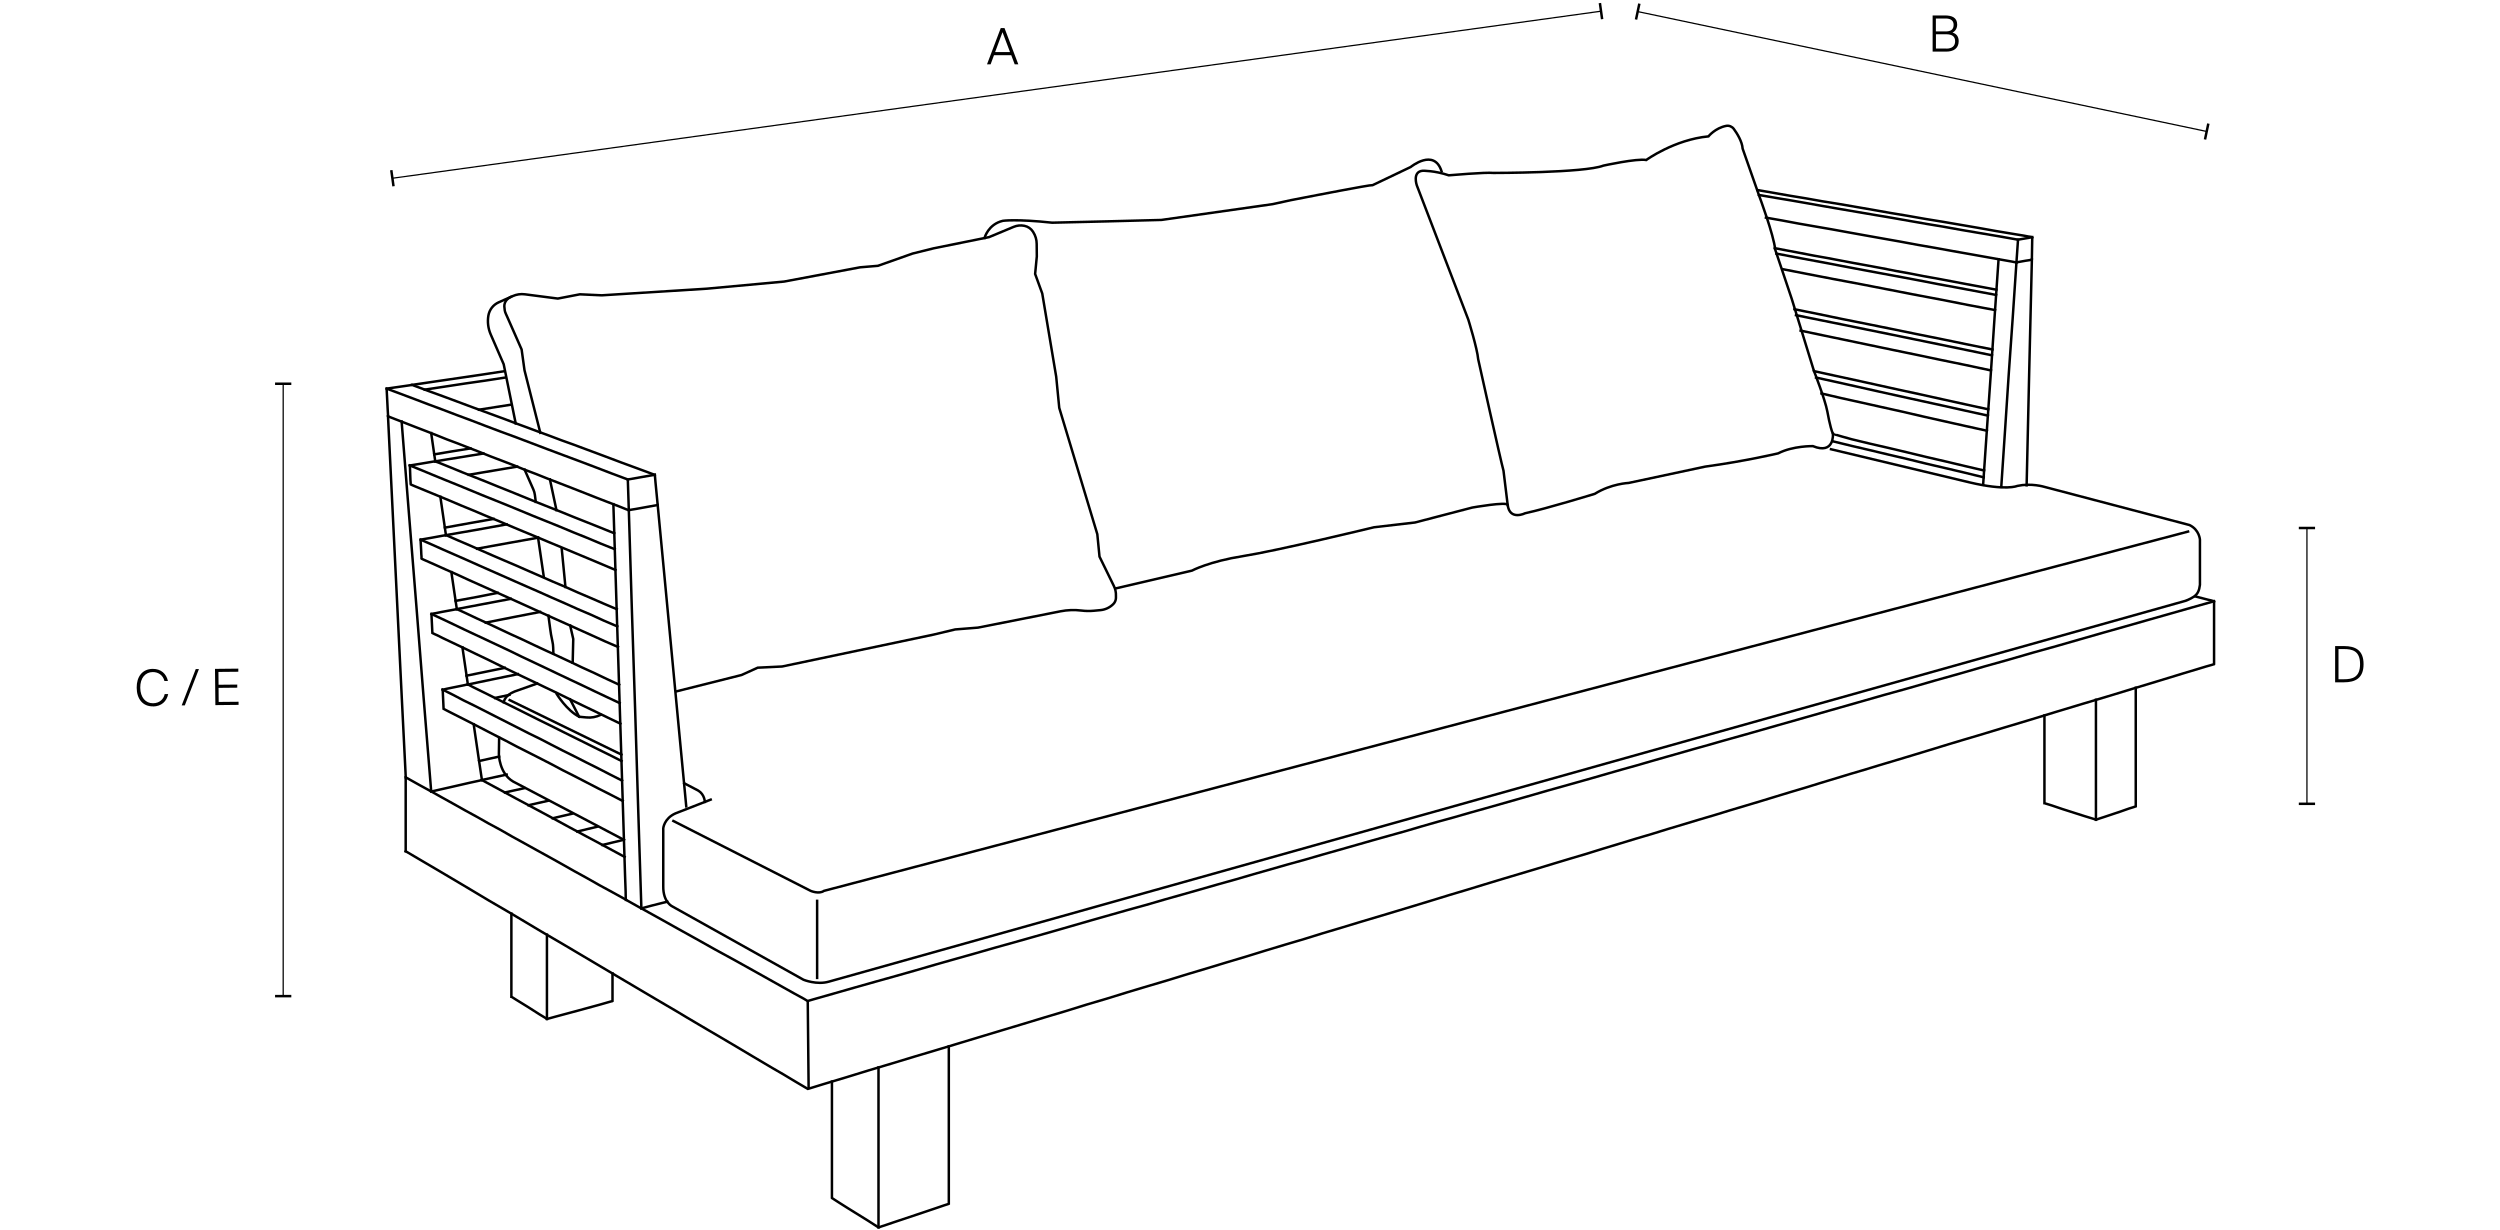 <svg viewBox="0 0 400 196.81" xmlns="http://www.w3.org/2000/svg" data-name="Capa 4" id="Capa_4">
  <g>
    <line style="fill: none; stroke: #000; stroke-miterlimit: 10; stroke-width: .2px;" y2="159.38" x2="45.31" y1="61.4" x1="45.31"></line>
    <rect style="fill: #000; stroke-width: 0px;" height=".4" width="2.6" y="61.2" x="44.01"></rect>
    <rect style="fill: #000; stroke-width: 0px;" height=".4" width="2.6" y="159.18" x="44.01"></rect>
  </g>
  <g>
    <path style="fill: none; stroke: #000; stroke-miterlimit: 10; stroke-width: .2px;" d="M256.17,1.79c-24.84,3.43-165.72,22.9-193.39,26.73"></path>
    <rect style="fill: #000; stroke-width: 0px;" transform="translate(2.17 35.08) rotate(-7.87)" height="2.6" width=".4" y=".49" x="255.96"></rect>
    <rect style="fill: #000; stroke-width: 0px;" transform="translate(-3.31 8.86) rotate(-7.87)" height="2.6" width=".4" y="27.22" x="62.58"></rect>
  </g>
  <g>
    <path style="fill: none; stroke: #000; stroke-linecap: round; stroke-linejoin: round; stroke-width: .2px;" d="M262.02,1.85c28.87,6.08,59.18,12.47,91.03,19.18"></path>
    <rect style="fill: #000; stroke-width: 0px;" transform="translate(206.19 257.86) rotate(-78.1)" height=".4" width="2.6" y="1.65" x="260.72"></rect>
    <rect style="fill: #000; stroke-width: 0px;" transform="translate(259.69 362.17) rotate(-78.1)" height=".4" width="2.6" y="20.83" x="351.75"></rect>
  </g>
  <path style="fill: #000; stroke-width: 0px;" d="M311.19,2.47c1.05,0,1.96.3,1.96,1.46,0,.62-.32,1.08-.75,1.28.69.2.99.7.99,1.38,0,1.2-.89,1.67-2.01,1.67h-2.16V2.47h1.97ZM311.29,5.03c.78,0,1.29-.26,1.29-1.06,0-.7-.5-1.01-1.27-1.01h-1.57v2.06h1.54ZM311.4,7.78c.94,0,1.42-.42,1.42-1.18s-.47-1.12-1.46-1.12h-1.61v2.29h1.66Z"></path>
  <path style="fill: #000; stroke-width: 0px;" d="M160.72,4.49l2.21,5.8h-.58l-.55-1.46h-2.76l-.54,1.46h-.58l2.2-5.8h.61ZM161.6,8.33l-1.2-3.18-1.18,3.18h2.38Z"></path>
  <g>
    <path style="fill: #000; stroke-width: 0px;" d="M24.47,113.02c-1.66.02-2.59-1.23-2.6-2.98-.02-1.78.91-3.01,2.57-3.02,1.31-.01,2.17.77,2.43,1.94h-.56c-.24-.96-1.01-1.44-1.88-1.43-1.14.01-2.01.91-1.99,2.51.02,1.54.85,2.49,2.04,2.48,1.11-.01,1.72-.72,1.87-1.47h.56c-.24,1.16-1.07,1.97-2.44,1.99Z"></path>
    <path style="fill: #000; stroke-width: 0px;" d="M31.32,107.05h.51s-2.26,5.81-2.26,5.81h-.5s2.25-5.81,2.25-5.81Z"></path>
    <path style="fill: #000; stroke-width: 0px;" d="M38.13,106.98v.5s-3.18.03-3.18.03l.02,2.05,2.99-.03v.5s-2.99.03-2.99.03l.02,2.25,3.18-.03v.5s-3.71.04-3.71.04l-.06-5.8,3.72-.04Z"></path>
  </g>
  <g>
    <line style="fill: none; stroke: #000; stroke-miterlimit: 10; stroke-width: .2px;" y2="128.61" x2="369.11" y1="84.48" x1="369.11"></line>
    <rect style="fill: #000; stroke-width: 0px;" height=".4" width="2.6" y="84.28" x="367.81"></rect>
    <rect style="fill: #000; stroke-width: 0px;" height=".4" width="2.6" y="128.41" x="367.81"></rect>
  </g>
  <path style="fill: #000; stroke-width: 0px;" d="M378.17,106.27c0,2.23-1.3,2.9-3.14,2.9h-1.41v-5.8h1.41c1.85,0,3.14.67,3.14,2.89ZM374.16,103.86v4.82h.86c1.32,0,2.59-.27,2.59-2.42s-1.27-2.41-2.59-2.41h-.86Z"></path>
  <g>
    <polyline style="fill: none; stroke: #000; stroke-linecap: square; stroke-miterlimit: 10; stroke-width: .4px;" points="76.33 87.79 81.25 86.9 86.09 86.03"></polyline>
    <polyline style="fill: none; stroke: #000; stroke-linecap: square; stroke-miterlimit: 10; stroke-width: .4px;" points="71.35 85.62 76.25 84.77 81.06 83.9"></polyline>
    <polyline style="fill: none; stroke: #000; stroke-linecap: square; stroke-miterlimit: 10; stroke-width: .4px;" points="74.64 108.11 77.72 107.48 80.76 106.86"></polyline>
    <polyline style="fill: none; stroke: #000; stroke-linecap: square; stroke-miterlimit: 10; stroke-width: .4px;" points="74.86 109.52 78.89 108.68 82.86 107.86"></polyline>
    <line style="fill: none; stroke: #000; stroke-linecap: square; stroke-miterlimit: 10; stroke-width: .4px;" y2="149.55" x2="87.51" y1="163.04" x1="87.51"></line>
    <line style="fill: none; stroke: #000; stroke-linecap: square; stroke-miterlimit: 10; stroke-width: .4px;" y2="111.97" x2="335.35" y1="131.17" x1="335.35"></line>
    <line style="fill: none; stroke: #000; stroke-linecap: square; stroke-miterlimit: 10; stroke-width: .4px;" y2="38.35" x2="322.87" y1="37.95" x1="325.18"></line>
    <line style="fill: none; stroke: #000; stroke-linecap: square; stroke-miterlimit: 10; stroke-width: .4px;" y2="121.05" x2="79.86" y1="121.76" x1="76.66"></line>
    <polyline style="fill: none; stroke: #000; stroke-linecap: square; stroke-miterlimit: 10; stroke-width: .4px;" points="285.19 43.06 289.24 43.85 293.32 44.64 297.48 45.42 301.69 46.24 305.99 47.08 308.16 47.49 310.34 47.9 312.54 48.33 314.74 48.77 319.2 49.61"></polyline>
    <polyline style="fill: none; stroke: #000; stroke-linecap: square; stroke-miterlimit: 10; stroke-width: .4px;" points="318.79 55.92 314.63 55.08 310.53 54.23 306.5 53.42 302.51 52.6 298.59 51.81 294.7 51.03 290.9 50.24 287.12 49.48"></polyline>
    <polyline style="fill: none; stroke: #000; stroke-linecap: square; stroke-miterlimit: 10; stroke-width: .4px;" points="69.48 72.7 72.39 72.21 75.27 71.75"></polyline>
    <polyline style="fill: none; stroke: #000; stroke-linecap: square; stroke-miterlimit: 10; stroke-width: .4px;" points="69.64 73.81 73.5 73.19 77.34 72.56"></polyline>
    <polyline style="fill: none; stroke: #000; stroke-linecap: square; stroke-miterlimit: 10; stroke-width: .4px;" points="78.97 83.03 75.11 83.71 71.19 84.42"></polyline>
    <line style="fill: none; stroke: #000; stroke-linecap: square; stroke-miterlimit: 10; stroke-width: .4px;" y2="134.43" x2="99.55" y1="135.19" x1="96.4"></line>
    <polyline style="fill: none; stroke: #000; stroke-linecap: square; stroke-miterlimit: 10; stroke-width: .4px;" points="68.99 126.63 70.78 127.63 72.6 128.64 74.43 129.67 76.28 130.68 78.15 131.74 80.06 132.77 81.96 133.86 83.89 134.92 85.85 136.01 87.83 137.1 89.82 138.21 91.83 139.35 93.87 140.47 95.93 141.64 98.03 142.78 100.15 143.95"></polyline>
    <polyline style="fill: none; stroke: #000; stroke-linecap: square; stroke-miterlimit: 10; stroke-width: .4px;" points="102.62 145.34 105.51 146.94 108.42 148.57 111.41 150.23 114.42 151.92 117.5 153.6 120.62 155.34 123.78 157.11 126.99 158.91 128.62 159.8 129.03 160.05 129.24 160.16 130.09 159.91 133.43 158.96 136.75 158.01 140.04 157.08 143.33 156.16 146.57 155.24 149.77 154.31 152.95 153.41 156.11 152.52 159.24 151.62 162.36 150.75 165.44 149.88 168.51 149.01 171.53 148.14 174.54 147.27 177.54 146.42 180.5 145.58 183.44 144.77 186.35 143.92 189.23 143.11 192.11 142.29 194.94 141.48 197.77 140.69 200.57 139.87 203.34 139.08 206.11 138.29 208.86 137.53 211.58 136.74 214.27 135.98 216.94 135.22 219.6 134.46 222.24 133.72 224.85 132.99 227.43 132.23 230.01 131.49 232.57 130.79 235.13 130.05 237.63 129.35 240.13 128.64 242.63 127.93 245.08 127.23 247.53 126.52 249.97 125.84 252.39 125.16 254.79 124.48 257.15 123.8 259.52 123.12 261.86 122.47 264.19 121.79 266.51 121.13 268.79 120.48 271.07 119.83 273.33 119.2 275.59 118.55 280.05 117.3 284.42 116.05 288.75 114.82 293.02 113.6 297.23 112.4 301.39 111.21 305.5 110.07 309.55 108.9 313.55 107.78 317.49 106.64 321.38 105.55 325.21 104.44 329.02 103.38 332.74 102.31 336.44 101.25 340.09 100.22 343.7 99.19 347.26 98.18 350.77 97.18 354.25 96.2"></polyline>
    <polyline style="fill: none; stroke: #000; stroke-linecap: square; stroke-miterlimit: 10; stroke-width: .4px;" points="64.26 67.45 65.43 82.19 66.62 96.96 67.79 111.78 68.99 126.63"></polyline>
    <polyline style="fill: none; stroke: #000; stroke-linecap: square; stroke-miterlimit: 10; stroke-width: .4px;" points="324.26 77.65 324.67 59.59 325.1 41.53"></polyline>
    <line style="fill: none; stroke: #000; stroke-linecap: square; stroke-miterlimit: 10; stroke-width: .4px;" y2="130.92" x2="88.43" y1="130.19" x1="91.56"></line>
    <line style="fill: none; stroke: #000; stroke-linecap: square; stroke-miterlimit: 10; stroke-width: .4px;" y2="128.83" x2="84.57" y1="128.12" x1="87.7"></line>
    <line style="fill: none; stroke: #000; stroke-linecap: square; stroke-miterlimit: 10; stroke-width: .4px;" y2="126.79" x2="80.79" y1="126.11" x1="83.89"></line>
    <line style="fill: none; stroke: #000; stroke-linecap: square; stroke-miterlimit: 10; stroke-width: .4px;" y2="133.04" x2="92.37" y1="132.28" x1="95.53"></line>
    <polyline style="fill: none; stroke: #000; stroke-linecap: square; stroke-miterlimit: 10; stroke-width: .4px;" points="318.06 66.5 314.47 65.71 310.94 64.92 307.46 64.16 304 63.4 300.58 62.64 297.2 61.88 293.89 61.14 290.57 60.41"></polyline>
    <polyline style="fill: none; stroke: #000; stroke-linecap: square; stroke-miterlimit: 10; stroke-width: .4px;" points="317.38 76.37 314.28 75.61 311.18 74.88 308.14 74.17 305.12 73.43 302.13 72.73 299.16 72.02 296.25 71.34 293.34 70.63"></polyline>
    <line style="fill: none; stroke: #000; stroke-linecap: square; stroke-miterlimit: 10; stroke-width: .4px;" y2="170.79" x2="140.56" y1="196.38" x1="140.56"></line>
    <line style="fill: none; stroke: #000; stroke-linecap: square; stroke-miterlimit: 10; stroke-width: .4px;" y2="136.2" x2="64.91" y1="124.37" x1="64.91"></line>
    <line style="fill: none; stroke: #000; stroke-linecap: square; stroke-miterlimit: 10; stroke-width: .4px;" y2="123.93" x2="81.06" y1="124.8" x1="77.09"></line>
    <polyline style="fill: none; stroke: #000; stroke-linecap: square; stroke-miterlimit: 10; stroke-width: .4px;" points="82.75 74.66 78.89 75.31 75 75.96"></polyline>
    <polyline style="fill: none; stroke: #000; stroke-linecap: square; stroke-miterlimit: 10; stroke-width: .4px;" points="65.94 61.58 69.67 61.03 73.37 60.49 77.04 59.95 80.65 59.4"></polyline>
    <polyline style="fill: none; stroke: #000; stroke-linecap: square; stroke-miterlimit: 10; stroke-width: .4px;" points="283.96 39.71 288.15 40.5 290.27 40.91 292.42 41.29 294.57 41.7 296.74 42.11 298.94 42.51 301.15 42.92 303.38 43.36 305.61 43.76 307.86 44.2 310.15 44.61 312.43 45.04 314.74 45.48 317.08 45.91 319.42 46.35"></polyline>
    <polyline style="fill: none; stroke: #000; stroke-linecap: square; stroke-miterlimit: 10; stroke-width: .4px;" points="288.1 52.9 291.71 53.66 295.41 54.43 299.14 55.21 302.91 56 306.75 56.79 310.64 57.61 314.58 58.42 318.55 59.27"></polyline>
    <polyline style="fill: none; stroke: #000; stroke-linecap: square; stroke-miterlimit: 10; stroke-width: .4px;" points="284.23 40.58 288.39 41.37 292.64 42.16 294.76 42.57 296.93 42.98 299.08 43.38 301.28 43.79 303.49 44.2 305.69 44.61 307.95 45.04 310.2 45.48 312.46 45.89 314.74 46.32 319.37 47.19"></polyline>
    <polyline style="fill: none; stroke: #000; stroke-linecap: square; stroke-miterlimit: 10; stroke-width: .4px;" points="287.36 50.43 291.11 51.19 294.89 51.95 298.73 52.74 302.62 53.53 306.56 54.34 310.56 55.16 314.61 56 318.71 56.85"></polyline>
    <polyline style="fill: none; stroke: #000; stroke-linecap: square; stroke-miterlimit: 10; stroke-width: .4px;" points="291.44 62.96 294.62 63.7 297.83 64.41 301.09 65.14 304.38 65.87 307.7 66.64 311.07 67.4 314.47 68.16 317.9 68.92"></polyline>
    <polyline style="fill: none; stroke: #000; stroke-linecap: square; stroke-miterlimit: 10; stroke-width: .4px;" points="72.9 96.14 76.28 95.52 79.62 94.86"></polyline>
    <polyline style="fill: none; stroke: #000; stroke-linecap: square; stroke-miterlimit: 10; stroke-width: .4px;" points="81.71 95.82 77.42 96.63 73.09 97.45"></polyline>
    <polyline style="fill: none; stroke: #000; stroke-linecap: square; stroke-miterlimit: 10; stroke-width: .4px;" points="320.21 77.79 320.81 68.81 321.4 59.84 322.03 50.92 322.63 42"></polyline>
    <polyline style="fill: none; stroke: #000; stroke-linecap: square; stroke-miterlimit: 10; stroke-width: .4px;" points="80.82 60.41 77.64 60.9 74.43 61.36 71.22 61.85 67.96 62.34"></polyline>
    <line style="fill: none; stroke: #000; stroke-linecap: square; stroke-miterlimit: 10; stroke-width: .4px;" y2="65.55" x2="76.63" y1="64.76" x1="81.69"></line>
    <line style="fill: none; stroke: #000; stroke-linecap: square; stroke-miterlimit: 10; stroke-width: .4px;" y2="111.67" x2="79.21" y1="111.18" x1="81.5"></line>
    <polyline style="fill: none; stroke: #000; stroke-linecap: square; stroke-miterlimit: 10; stroke-width: .4px;" points="98.27 85.32 96.13 84.45 94 83.6 91.88 82.76 89.82 81.92 87.75 81.1 85.71 80.29 83.7 79.47 81.71 78.66 79.73 77.87 77.8 77.08 75.87 76.32 73.96 75.56 72.09 74.79 70.21 74.03 69.75 73.87 69.64 73.81 69.61 73.81 69.59 73.81 69.48 73.84 69.23 73.87 67.28 74.2 66.3 74.36 65.81 74.44 65.56 74.47 65.59 74.66 65.64 76.1 65.67 76.83 65.7 77.21 65.7 77.38 65.73 77.49 65.73 77.51 65.78 77.54 65.89 77.59 66.35 77.79 68.2 78.55 70.05 79.31 71.95 80.1 73.86 80.91 75.79 81.7 77.72 82.52 79.7 83.33 81.69 84.18 83.7 85.02 85.74 85.86 87.8 86.73 89.9 87.6 91.99 88.47 94.14 89.37 96.29 90.27 98.46 91.19"></polyline>
    <polyline style="fill: none; stroke: #000; stroke-linecap: square; stroke-miterlimit: 10; stroke-width: .4px;" points="98.35 87.87 96.13 86.98 93.92 86.05 91.75 85.18 89.6 84.28 87.45 83.41 85.36 82.57 83.26 81.7 81.22 80.86 79.19 80.04 77.17 79.23 75.19 78.41 73.2 77.59 71.27 76.81 69.34 76.02 67.44 75.23 65.56 74.47"></polyline>
    <polyline style="fill: none; stroke: #000; stroke-linecap: square; stroke-miterlimit: 10; stroke-width: .4px;" points="151.81 167.42 151.81 191.46 151.81 192.22 151.81 192.6 151.68 192.66 151.08 192.85 149.91 193.25 147.57 194.04 142.84 195.62 141.64 196.03 141.05 196.22 140.75 196.33 140.58 196.38 140.56 196.38 140.53 196.35 140.47 196.33 138.9 195.32 135.74 193.36 134.19 192.38 133.43 191.89 133.24 191.76 133.13 191.7 133.11 191.68 133.11 191.57 133.11 191.3 133.11 189.28 133.11 173.05"></polyline>
    <polyline style="fill: none; stroke: #000; stroke-linecap: square; stroke-miterlimit: 10; stroke-width: .4px;" points="99.93 137.1 96.91 135.47 93.95 133.89 91.01 132.31 88.16 130.76 85.33 129.24 82.53 127.74 79.81 126.27 77.09 124.8"></polyline>
    <polyline style="fill: none; stroke: #000; stroke-linecap: square; stroke-miterlimit: 10; stroke-width: .4px;" points="64.91 136.2 67.49 137.72 70.13 139.27 72.8 140.85 75.49 142.45 78.23 144.09 81.03 145.72 83.86 147.4 86.74 149.12 89.68 150.83 92.67 152.6 95.69 154.39 98.76 156.21 101.89 158.06 105.07 159.94 108.31 161.84 109.94 162.82 111.6 163.8 113.26 164.78 114.94 165.76 116.65 166.77 118.34 167.77 120.08 168.81 121.82 169.84 123.56 170.87 125.36 171.91 127.12 172.97 128.95 174.05 129.16 174.16 129.22 174.22 129.24 174.22 129.27 174.22 129.38 174.19 129.84 174.05 131.69 173.48 135.39 172.37 139.03 171.25 142.65 170.17 146.24 169.08 149.8 168.02 153.31 166.96 156.82 165.9 160.27 164.86 163.7 163.83 167.09 162.8 170.47 161.79 173.78 160.76 177.1 159.78 180.36 158.77 183.63 157.79 186.84 156.84 190.02 155.86 193.2 154.91 196.33 153.96 199.45 153.03 202.52 152.08 205.57 151.16 208.62 150.26 211.61 149.33 214.6 148.44 217.56 147.54 220.47 146.67 223.38 145.8 226.26 144.93 229.12 144.06 231.95 143.19 234.77 142.35 237.55 141.5 240.32 140.66 243.07 139.84 245.79 139.03 248.48 138.21 251.17 137.4 253.83 136.61 256.47 135.79 259.08 135 261.67 134.21 264.25 133.45 266.8 132.66 269.33 131.9 271.86 131.14 274.34 130.41 276.81 129.65 279.29 128.91 281.73 128.18 284.15 127.44 286.55 126.71 288.94 126 291.3 125.27 293.64 124.56 295.98 123.85 298.29 123.17 300.58 122.47 302.86 121.79 305.12 121.11 307.37 120.43 309.6 119.75 311.81 119.07 314.01 118.41 316.21 117.76 320.51 116.46 324.78 115.18 328.96 113.9 333.1 112.65 337.2 111.43 341.23 110.2 345.2 109 349.09 107.81 352.97 106.64 353.93 106.37 354.17 106.29 354.22 106.29 354.25 106.26 354.25 106.23 354.25 106.09 354.25 105.85 354.25 105.39 354.25 103.48 354.25 99.65 354.25 97.75 354.25 96.79 354.25 96.3 354.25 96.2 354.22 96.17 354.14 96.17 354.03 96.14 353.76 96.06 353.27 95.95 351.26 95.43"></polyline>
    <polygon style="fill: none; stroke: #000; stroke-linecap: square; stroke-miterlimit: 10; stroke-width: .4px;" points="105.23 80.8 104.88 77.19 104.8 76.26 104.77 76.04 104.77 75.99 104.77 75.96 104.74 75.96 104.69 75.94 104.42 75.85 103.41 75.47 101.43 74.74 99.44 74.01 97.48 73.27 95.53 72.54 93.62 71.83 91.72 71.12 89.82 70.44 87.97 69.74 86.12 69.06 84.3 68.38 82.5 67.72 80.71 67.04 78.94 66.39 77.17 65.74 75.46 65.11 73.72 64.46 72.03 63.83 70.35 63.21 68.69 62.61 67.03 61.99 66.21 61.69 66 61.6 65.94 61.58 65.92 61.58 65.86 61.58 65.67 61.63 64.91 61.74 61.86 62.18 62.03 65.52 62.08 66.34 62.08 66.55 62.08 66.61 62.11 66.64 62.16 66.64 62.35 66.72 63.17 67.04 64.8 67.67 66.46 68.32 68.15 68.97 69.83 69.63 71.52 70.31 73.26 70.96 75 71.64 76.74 72.32 78.51 73.03 80.3 73.71 82.12 74.41 83.94 75.15 85.79 75.85 87.64 76.59 89.54 77.32 91.45 78.06 93.38 78.82 95.31 79.58 97.27 80.34 99.25 81.1 100.26 81.51 100.53 81.59 100.58 81.62 100.61 81.62 100.67 81.62 100.88 81.57 101.75 81.43 105.23 80.8 105.23 80.8"></polygon>
    <polyline style="fill: none; stroke: #000; stroke-linecap: square; stroke-miterlimit: 10; stroke-width: .4px;" points="100.61 81.62 100.45 76.72 97.78 75.72 95.15 74.71 92.56 73.73 90.01 72.78 87.48 71.83 84.98 70.88 82.53 69.95 80.11 69.06 77.72 68.16 75.38 67.26 73.04 66.39 70.76 65.52 68.5 64.68 66.27 63.83 64.04 62.99 61.86 62.18"></polyline>
    <polyline style="fill: none; stroke: #000; stroke-linecap: square; stroke-miterlimit: 10; stroke-width: .4px;" points="98.68 97.47 96.59 96.58 94.52 95.68 92.48 94.81 90.47 93.91 88.48 93.07 86.5 92.2 84.57 91.36 82.64 90.51 80.74 89.7 78.83 88.88 76.96 88.06 75.13 87.25 73.28 86.46 71.49 85.67 71.38 85.62 71.35 85.62 71.33 85.64 71.27 85.64 71.14 85.67 70.89 85.7 68.99 86.05 68.01 86.22 67.55 86.3 67.41 86.32 67.36 86.35 67.33 86.35 67.3 86.35 67.3 86.54 67.38 87.98 67.41 88.69 67.44 89.04 67.44 89.23 67.44 89.32 67.44 89.37 67.47 89.4 67.52 89.42 67.74 89.53 69.53 90.32 71.35 91.14 73.18 91.95 75.02 92.8 76.9 93.64 78.78 94.48 80.71 95.35 82.64 96.22 84.57 97.09 86.55 97.99 88.54 98.89 90.55 99.79 92.59 100.71 94.66 101.64 96.75 102.59 98.87 103.51"></polyline>
    <polyline style="fill: none; stroke: #000; stroke-linecap: square; stroke-miterlimit: 10; stroke-width: .4px;" points="67.3 86.35 69.12 87.14 70.95 87.96 72.8 88.77 74.67 89.59 76.55 90.43 78.45 91.27 80.38 92.12 82.34 92.99 84.32 93.86 86.31 94.73 88.32 95.63 90.36 96.52 92.43 97.45 94.52 98.34 96.61 99.3 98.76 100.22"></polyline>
    <line style="fill: none; stroke: #000; stroke-linecap: square; stroke-miterlimit: 10; stroke-width: .4px;" y2="73.81" x2="69.64" y1="69.3" x1="68.99"></line>
    <line style="fill: none; stroke: #000; stroke-linecap: square; stroke-miterlimit: 10; stroke-width: .4px;" y2="85.62" x2="71.35" y1="79.5" x1="70.46"></line>
    <line style="fill: none; stroke: #000; stroke-linecap: square; stroke-miterlimit: 10; stroke-width: .4px;" y2="97.45" x2="73.09" y1="91.55" x1="72.22"></line>
    <line style="fill: none; stroke: #000; stroke-linecap: square; stroke-miterlimit: 10; stroke-width: .4px;" y2="109.52" x2="74.86" y1="103.59" x1="73.99"></line>
    <polyline style="fill: none; stroke: #000; stroke-linecap: square; stroke-miterlimit: 10; stroke-width: .4px;" points="75.79 115.89 76.63 121.62 77.06 124.48 77.09 124.64 77.09 124.75 77.09 124.78 77.09 124.8 77.04 124.83 76.96 124.83 76.77 124.89 75.16 125.24 71.98 125.97 70.38 126.33 69.56 126.52 69.15 126.6 69.07 126.63 69.02 126.63 68.96 126.63 68.88 126.57 67.25 125.68 65.64 124.78 65.26 124.56 65.05 124.45 64.96 124.4 64.94 124.37 64.91 124.37 64.91 124.32 64.91 124.23 64.88 123.53 64.31 112.13 62.08 66.61"></polyline>
    <polyline style="fill: none; stroke: #000; stroke-linecap: square; stroke-miterlimit: 10; stroke-width: .4px;" points="98.14 80.67 98.76 100.52 99.39 120.32 100.01 140.12 100.1 142.59 100.12 143.81 100.15 143.9 100.15 143.92 100.15 143.95 100.15 143.98 100.18 143.98 100.37 144.09 100.75 144.3 102.3 145.17 102.52 145.28 102.6 145.34 102.62 145.34 102.65 145.34 102.73 145.31 102.92 145.26 104.26 144.9 106.76 144.27"></polyline>
    <polyline style="fill: none; stroke: #000; stroke-linecap: square; stroke-miterlimit: 10; stroke-width: .4px;" points="102.62 145.34 102.11 129.43 101.62 113.52 101.1 97.58 100.61 81.62"></polyline>
    <polyline style="fill: none; stroke: #000; stroke-linecap: square; stroke-miterlimit: 10; stroke-width: .4px;" points="86.42 97.91 82.09 98.75 77.72 99.62"></polyline>
    <polyline style="fill: none; stroke: #000; stroke-linecap: square; stroke-miterlimit: 10; stroke-width: .4px;" points="317.3 77.57 317.92 68.51 318.55 59.48 319.15 50.48 319.77 41.48"></polyline>
    <polyline style="fill: none; stroke: #000; stroke-linecap: square; stroke-miterlimit: 10; stroke-width: .4px;" points="99.06 109.55 97.05 108.62 95.06 107.67 93.08 106.77 91.15 105.85 89.22 104.95 87.32 104.08 85.41 103.19 83.56 102.31 81.71 101.47 79.86 100.6 78.07 99.76 76.28 98.94 74.51 98.1 73.61 97.69 73.18 97.5 73.12 97.47 73.09 97.45 73.07 97.45 73.04 97.47 72.58 97.56 70.67 97.91 69.75 98.1 69.26 98.18 69.15 98.21 69.1 98.24 69.04 98.24 69.04 98.43 69.18 101.28 69.23 101.31 69.34 101.36 69.56 101.47 69.99 101.66 70.86 102.1 72.63 102.94 74.4 103.78 76.19 104.65 78.02 105.52 79.84 106.42 81.69 107.32 83.56 108.22 85.44 109.11 87.37 110.04 89.3 110.96 91.23 111.91 93.22 112.87 95.2 113.82 97.21 114.8 99.25 115.78"></polyline>
    <polyline style="fill: none; stroke: #000; stroke-linecap: square; stroke-miterlimit: 10; stroke-width: .4px;" points="99.14 112.49 97.1 111.53 95.09 110.58 93.11 109.63 91.15 108.71 89.19 107.78 87.26 106.86 85.36 105.96 83.45 105.06 81.61 104.16 79.76 103.29 77.91 102.42 76.11 101.58 74.32 100.74 72.55 99.89 70.78 99.05 69.04 98.24"></polyline>
    <polyline style="fill: none; stroke: #000; stroke-linecap: square; stroke-miterlimit: 10; stroke-width: .4px;" points="99.63 128.15 97.68 127.14 95.74 126.16 93.81 125.16 91.91 124.18 90.03 123.23 88.19 122.25 86.34 121.3 84.51 120.37 82.69 119.45 80.93 118.52 79.13 117.6 77.39 116.7 75.65 115.8 73.94 114.93 72.22 114.06 71.38 113.63 70.97 113.41 70.97 113.36 70.84 110.55 70.81 110.36 70.81 110.34 70.84 110.34 70.92 110.34 71.03 110.31 71.49 110.2 72.41 110.01 74.29 109.63 74.75 109.52 74.81 109.52 74.83 109.52 74.86 109.52 74.89 109.52 75.73 109.96 77.44 110.8 79.19 111.67 80.93 112.54 82.69 113.41 84.49 114.31 86.28 115.21 88.1 116.1 89.95 117.03 91.8 117.95 93.68 118.88 95.58 119.83 97.51 120.78 99.44 121.76"></polyline>
    <polyline style="fill: none; stroke: #000; stroke-linecap: square; stroke-miterlimit: 10; stroke-width: .4px;" points="70.81 110.34 72.5 111.18 74.15 112.05 75.87 112.89 77.58 113.76 79.29 114.63 81.06 115.53 82.83 116.43 84.6 117.33 86.42 118.22 88.21 119.15 90.06 120.1 91.91 121.02 93.79 121.98 95.69 122.93 97.59 123.91 99.52 124.89"></polyline>
    <polyline style="fill: none; stroke: #000; stroke-linecap: square; stroke-miterlimit: 10; stroke-width: .4px;" points="81.82 146.18 81.82 154.47 81.82 158.63 81.82 159.15 81.82 159.42 81.82 159.45 81.82 159.48 81.85 159.48 81.88 159.51 82.09 159.64 82.56 159.94 84.46 161.11 86.34 162.31 87.32 162.9 87.42 162.99 87.48 163.01 87.51 163.04 87.53 163.04 87.59 163.01 88.02 162.9 88.89 162.66 92.43 161.71 95.91 160.76 97.62 160.27 97.84 160.21 97.95 160.19 98 160.16 98 159.97 98 158.58 98 155.75"></polyline>
    <polyline style="fill: none; stroke: #000; stroke-linecap: square; stroke-miterlimit: 10; stroke-width: .4px;" points="341.72 110.04 341.72 128.18 341.72 128.75 341.72 129.02 341.64 129.05 341.31 129.16 340.63 129.37 339.3 129.84 336.63 130.73 335.95 130.95 335.63 131.06 335.46 131.11 335.38 131.14 335.27 131.11 333.5 130.57 330.02 129.46 328.31 128.88 327.44 128.61 327.25 128.56 327.14 128.5 327.11 128.5 327.11 128.39 327.11 128.2 327.11 126.68 327.11 114.47"></polyline>
    <polyline style="fill: none; stroke: #000; stroke-linecap: square; stroke-miterlimit: 10; stroke-width: .4px;" points="282.55 34.82 285.16 35.28 287.77 35.77 290.41 36.23 293.07 36.69 295.76 37.18 298.48 37.67 301.23 38.16 304 38.65 306.8 39.17 309.63 39.66 312.49 40.18 315.37 40.69 318.28 41.21 321.21 41.73 321.95 41.86 322.33 41.94 322.52 41.97 322.6 41.97 322.63 42 322.71 41.97 322.85 41.94 324.02 41.73 324.61 41.64 324.91 41.59 325.05 41.56 325.08 41.53 325.1 41.48 325.1 41.4 325.16 37.95 325.18 37.95 325.16 37.95 325.13 37.95 325.1 37.92 324.91 37.89 324.53 37.84 323.8 37.7 322.33 37.46 319.39 36.97 316.48 36.45 313.63 35.96 310.77 35.47 307.95 35.01 305.17 34.52 302.4 34.06 299.65 33.57 296.93 33.1 294.27 32.64 291.6 32.21 288.97 31.74 286.36 31.31 283.74 30.85 281.19 30.41"></polyline>
    <polyline style="fill: none; stroke: #000; stroke-linecap: square; stroke-miterlimit: 10; stroke-width: .4px;" points="322.63 42 322.87 38.54 322.87 38.43 322.87 38.38 322.87 38.35 322.79 38.33 322.6 38.3 319.66 37.78 316.76 37.29 313.87 36.8 311.04 36.29 308.22 35.82 305.42 35.33 302.64 34.84 299.9 34.38 297.2 33.92 294.51 33.46 291.85 33 289.21 32.53 286.57 32.07 283.99 31.64 281.43 31.2"></polyline>
    <line style="fill: none; stroke: #000; stroke-linecap: square; stroke-miterlimit: 10; stroke-width: .4px;" y2="76.72" x2="100.45" y1="75.96" x1="104.77"></line>
    <polyline style="fill: none; stroke: #000; stroke-linecap: square; stroke-miterlimit: 10; stroke-width: .4px;" points="109.8 129.02 108.66 117.03 107.52 104.98 106.38 92.91 105.23 80.8"></polyline>
    <path style="fill: none; stroke: #000; stroke-linecap: square; stroke-miterlimit: 10; stroke-width: .4px;" d="M292.96,71.88l22.16,5.3c5.87,1.39,7.64.57,7.64.57,2.24-.5,4.35.15,4.35.15l23.22,6.11c1.58.77,1.66,2.34,1.66,2.34v7.23c-.11.9-.36,1.48-.99,1.9s-1.35.66-1.35.66l-217.02,60.92c-1.95.57-4.07-.3-4.07-.3l-20.91-11.69s-1.57-.63-1.53-3.28v-9.26s.13-1.58,1.96-2.39l5.63-2.2"></path>
    <path style="fill: none; stroke: #000; stroke-linecap: square; stroke-miterlimit: 10; stroke-width: .4px;" d="M107.74,131.36l21.97,11.18s1.33.57,2.12,0l218.26-57.49"></path>
    <line style="fill: none; stroke: #000; stroke-linecap: square; stroke-miterlimit: 10; stroke-width: .4px;" y2="144.14" x2="130.74" y1="156.46" x1="130.74"></line>
    <path style="fill: none; stroke: #000; stroke-linecap: square; stroke-miterlimit: 10; stroke-width: .4px;" d="M112.77,128.3s-.02-1.19-1.06-1.81l-2.22-1.16"></path>
    <line style="fill: none; stroke: #000; stroke-linecap: square; stroke-miterlimit: 10; stroke-width: .4px;" y2="112.02" x2="81.55" y1="120.73" x1="99.42"></line>
    <path style="fill: none; stroke: #000; stroke-linecap: square; stroke-miterlimit: 10; stroke-width: .4px;" d="M80.61,112.35s.07-1.06,1.73-1.71l3.61-1.28"></path>
    <path style="fill: none; stroke: #000; stroke-linecap: square; stroke-miterlimit: 10; stroke-width: .4px;" d="M79.86,118.06l-.04,2.62s.04,3.06,2.29,4.37l17.73,9.33"></path>
    <path style="fill: none; stroke: #000; stroke-linecap: square; stroke-miterlimit: 10; stroke-width: .4px;" d="M86.45,69.25l-2.53-10.01-.46-3.32-2.26-5.13c-.08-.18-.44-.92-.44-1.12l-.07-.67c0-.75.51-1.25,1.04-1.49l.29-.13c.62-.28,1.3-.38,1.97-.29l5.26.68,3.53-.68,3.51.16,16.8-1.06,12.37-1.14,12.15-2.28,2.86-.24,5.54-1.96,3.38-.84,8.86-1.79,3.93-1.64c.54-.23,1.14-.29,1.72-.17h0c.56.11,1.06.45,1.37.93l.03.05c.37.57.57,1.24.57,1.92l.02,2-.27,2.8,1.14,3.13,2.23,13.3.49,5,6.09,20.21.35,3.59,2.3,4.7c.24.48.35,1.02.33,1.55v.39c-.02.36-.17.7-.42.95h0c-.55.55-1.28.9-2.06.97l-1.06.1c-.66.06-1.32.05-1.97-.03h0c-1.12-.14-2.26-.1-3.37.12l-13.2,2.61-3.64.29-3.43.82-24.26,5.11-3.91.19-2.58,1.17-10.39,2.61"></path>
    <path style="fill: none; stroke: #000; stroke-linecap: square; stroke-miterlimit: 10; stroke-width: .4px;" d="M96.1,114.38h0c-.7.34-1.49.49-2.26.41l-1.18-.11-1.43-2.76"></path>
    <polyline style="fill: none; stroke: #000; stroke-linecap: square; stroke-miterlimit: 10; stroke-width: .4px;" points="91.63 106.03 91.72 102.24 91.23 100.09"></polyline>
    <line style="fill: none; stroke: #000; stroke-linecap: square; stroke-miterlimit: 10; stroke-width: .4px;" y2="87.74" x2="89.87" y1="93.91" x1="90.47"></line>
    <line style="fill: none; stroke: #000; stroke-linecap: square; stroke-miterlimit: 10; stroke-width: .4px;" y2="76.72" x2="87.99" y1="81.61" x1="89.03"></line>
    <path style="fill: none; stroke: #000; stroke-linecap: square; stroke-miterlimit: 10; stroke-width: .4px;" d="M81.73,47.51l-1.94.86c-.87.39-1.49,1.18-1.65,2.13h0c-.17,1.01-.04,2.05.37,3l2.08,4.78,1.92,9.46"></path>
    <path style="fill: none; stroke: #000; stroke-linecap: square; stroke-miterlimit: 10; stroke-width: .4px;" d="M83.94,75.15l1.4,3.17c.12.27.2.56.24.86l.14,1.11"></path>
    <line style="fill: none; stroke: #000; stroke-linecap: square; stroke-miterlimit: 10; stroke-width: .4px;" y2="92.17" x2="86.99" y1="86.03" x1="86.09"></line>
    <path style="fill: none; stroke: #000; stroke-linecap: square; stroke-miterlimit: 10; stroke-width: .4px;" d="M87.75,98.53l.29,2.16c.02.31.2,1.3.34,1.91.08.34.12.68.13,1.02l.03.88"></path>
    <path style="fill: none; stroke: #000; stroke-linecap: square; stroke-miterlimit: 10; stroke-width: .4px;" d="M89.07,111.04s1.61,2.64,3.59,3.63"></path>
    <path style="fill: none; stroke: #000; stroke-linecap: square; stroke-miterlimit: 10; stroke-width: .4px;" d="M157.53,38.06s.57-2.18,2.93-2.73c0,0,2.13-.32,7.89.3,0,0,17.35-.41,17.48-.44s17.81-2.53,17.81-2.53l2.88-.63s7.66-1.5,11.28-2.14c1.05-.18,1.76-.3,1.85-.28l6.06-2.89s3.74-3.05,4.93.66"></path>
    <path style="fill: none; stroke: #000; stroke-linecap: square; stroke-miterlimit: 10; stroke-width: .4px;" d="M318.11,65.49l-3.62-.79-3.59-.79-3.56-.79-3.51-.76-3.45-.76-3.43-.76-3.37-.73-3.34-.73-3.56-11.56-2.64-7.86c-.24-2.37-2.53-8.51-2.53-8.51l-2.69-7.67c-.07-1.12-.88-2.43-1.41-3.15-.28-.38-.75-.58-1.22-.49-1.76.34-2.84,1.68-2.84,1.68-5.46.52-9.95,3.78-9.95,3.78-1.49-.28-6.86.9-6.86.9-2.99,1.17-17.59,1.17-17.59,1.17-1.17-.14-7.15.38-7.15.38-2.27-.77-4.16-.73-4.16-.73-1.72.14-.95,2.34-.95,2.34l8.24,21.48s1.44,4.65,1.58,6.34c0,0,3.58,16.14,4.05,17.84l.67,5.48"></path>
    <path style="fill: none; stroke: #000; stroke-linecap: square; stroke-miterlimit: 10; stroke-width: .4px;" d="M290.24,59.37s1.77,4.54,2.13,6.45c0,0,.44,2.55.89,3.57.04.08,3.01.89,3.01.89l2.94.71,2.96.68,2.99.71,3.02.73,3.07.71,3.07.73,3.13.73"></path>
    <path style="fill: none; stroke: #000; stroke-linecap: square; stroke-miterlimit: 10; stroke-width: .4px;" d="M293.27,69.39s.28,3.41-3.21,1.99c0,0-3.17-.07-5.56,1.16,0,0-5.29,1.25-11.68,2.12l-12.23,2.61s-2.8.11-5.42,1.74c0,0-7.78,2.39-11.12,3.1,0,0-2.5,1.25-2.82-1.32-.07-.57-5.67.42-5.67.42l-9.16,2.39-6.55.76s-15.5,3.76-20.93,4.61c-5.43.85-8.21,2.33-8.21,2.33l-12.13,2.83"></path>
  </g>
  <line style="fill: none; stroke: #000; stroke-miterlimit: 10; stroke-width: .4px;" y2="174.19" x2="129.38" y1="160.16" x1="129.24"></line>
</svg>